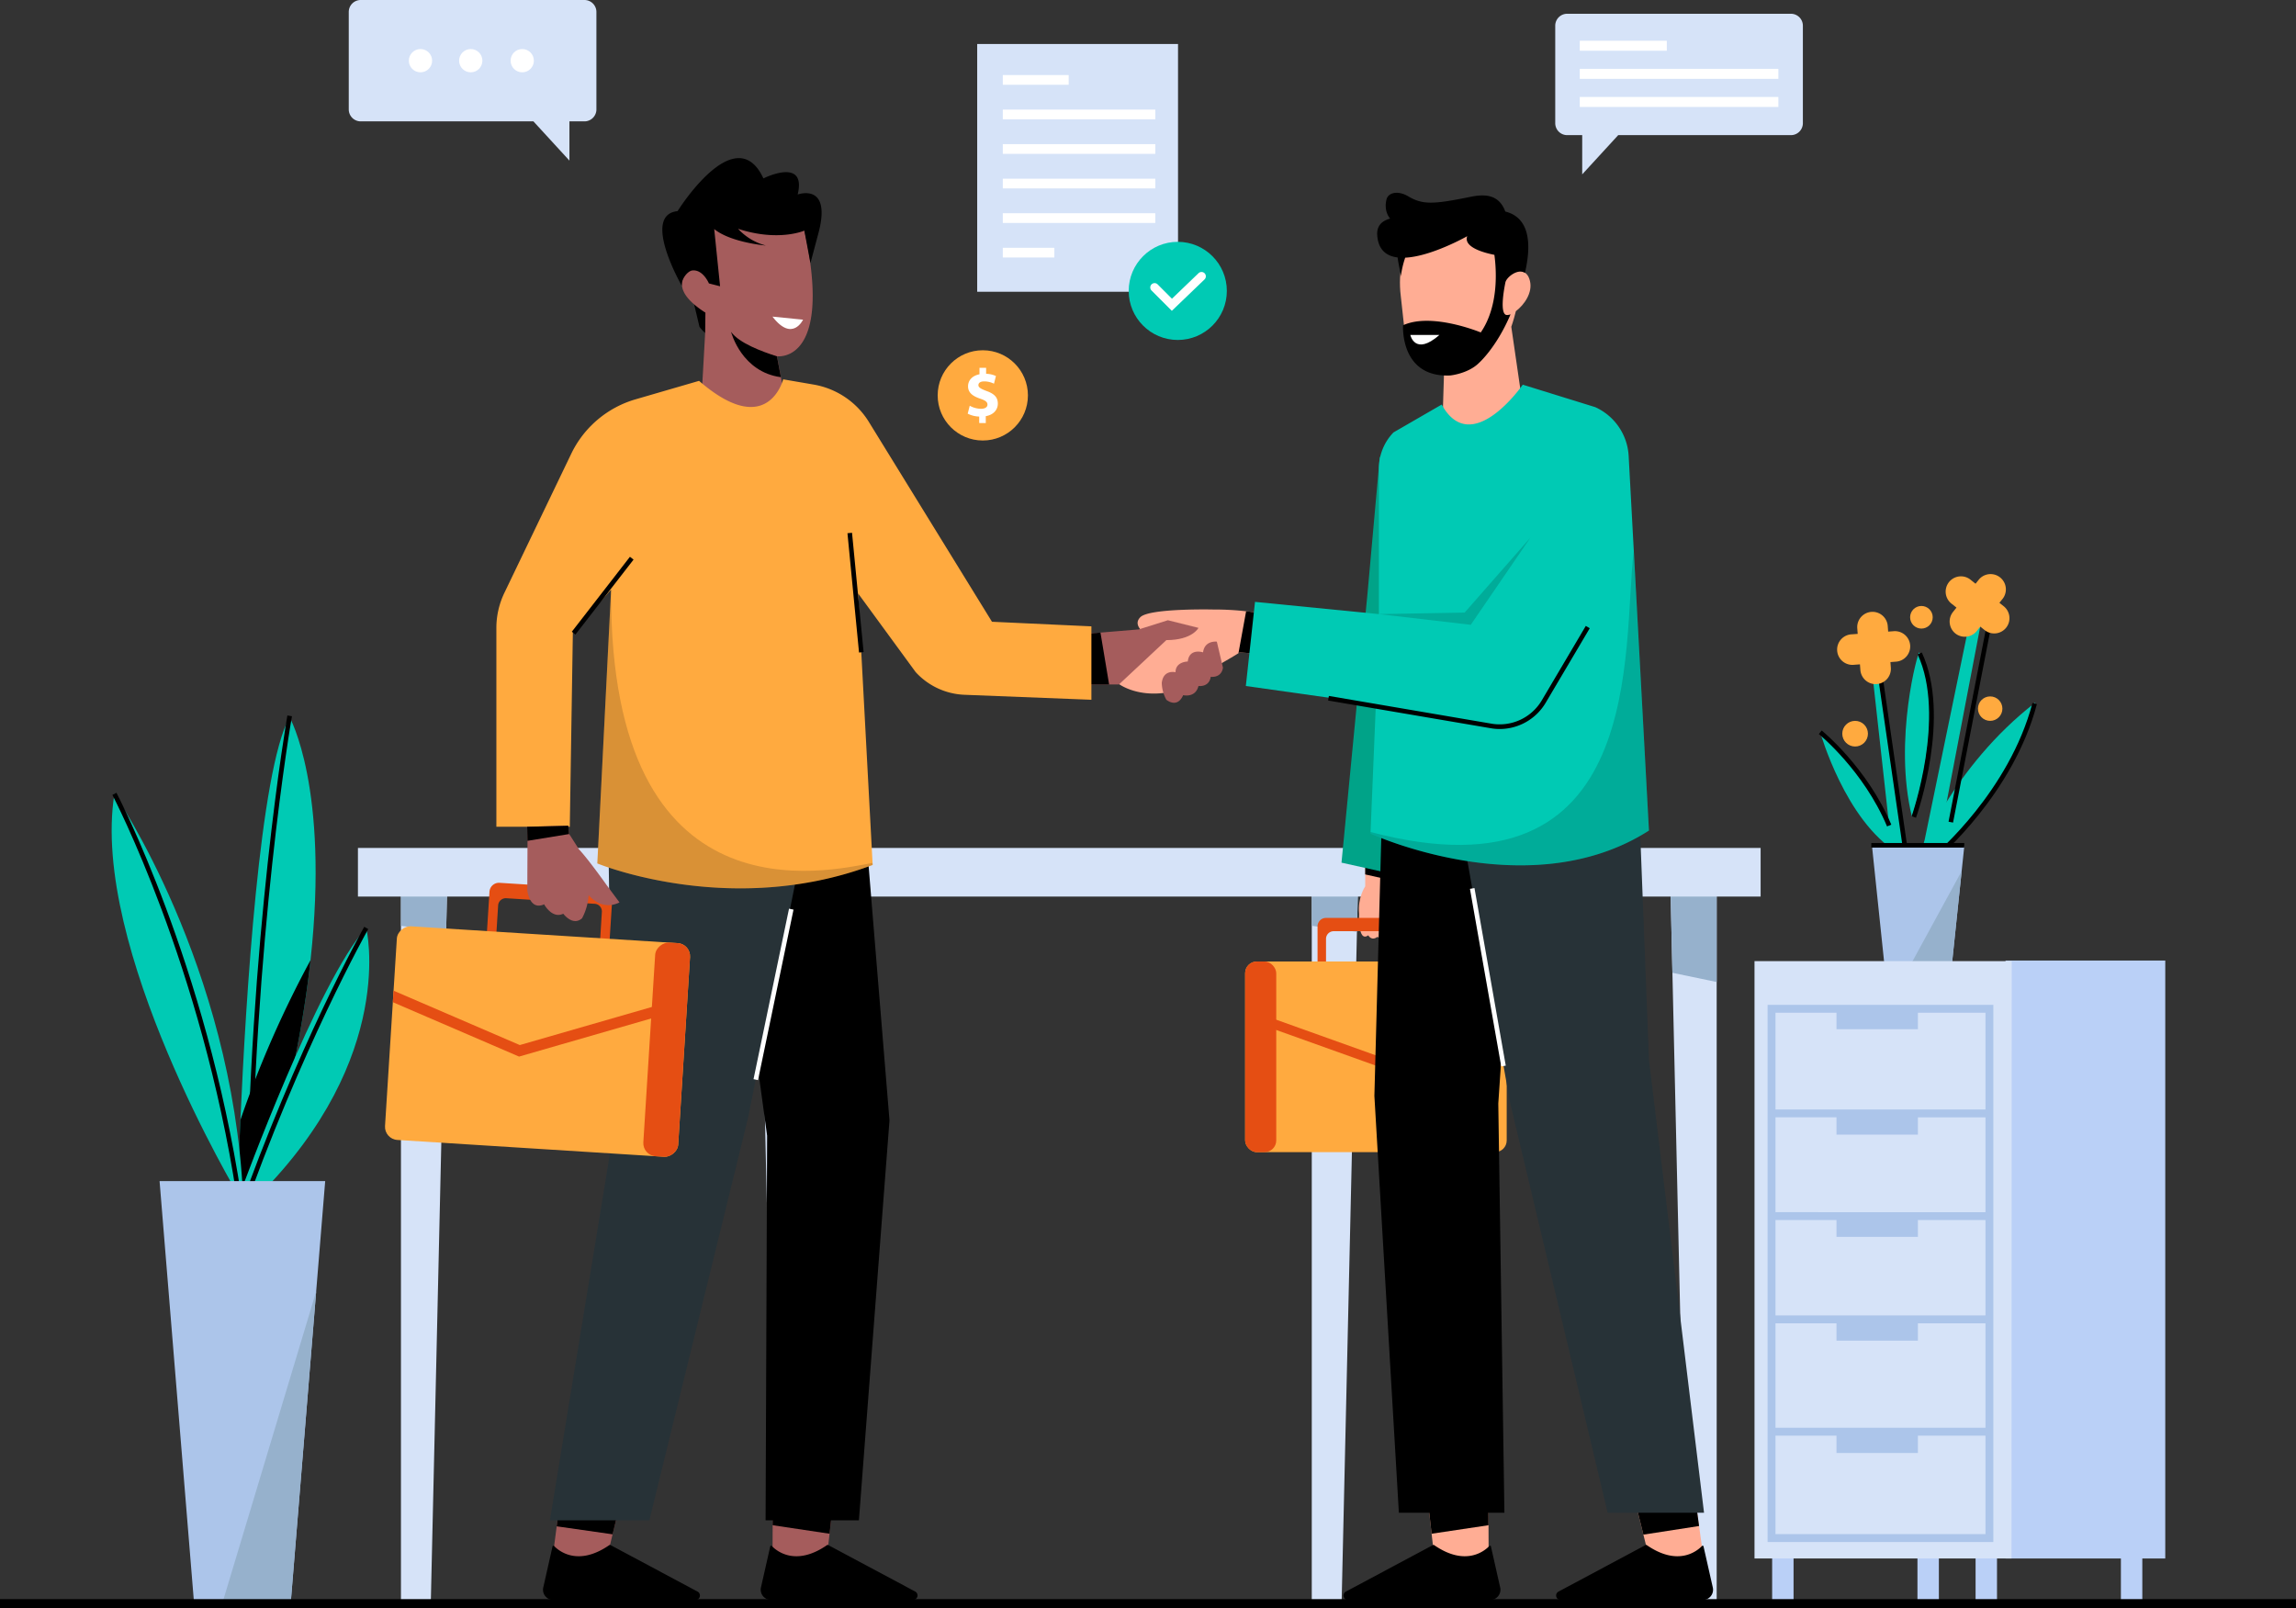 <svg xmlns="http://www.w3.org/2000/svg" viewBox="0 0 1501 1051.5"><rect x="0" y="0" width="1501" height="1051.5" fill="#333333" stroke="none"/><defs><style>.cls-1{fill:#d6e3f8;}.cls-2{fill:#96b1cc;}.cls-3{fill:#00cab4;}.cls-4{fill:#acc5ea;}.cls-5{fill:#ffaa3f;}.cls-6{fill:#bad0f7;}.cls-7{fill:#fff;}.cls-8{fill:#a55c5c;}.cls-9{fill:#ffad94;}.cls-10{fill:#e54e13;}.cls-11{fill:#273237;}.cls-12{fill:#00a388;}.cls-13{opacity:0.15;}</style></defs><g id="Layer_2" data-name="Layer 2"><g id="Illustration"><g id="Table"><polygon class="cls-1" points="292.69 564.16 291.66 609.21 281.68 1045.89 262.12 1045.89 262.12 564.16 292.69 564.16"/><polygon class="cls-2" points="292.69 564.16 291.66 609.21 262.12 605.28 262.12 564.16 292.69 564.16"/><polygon class="cls-1" points="526.83 564.77 526.83 1046.5 507.27 1046.5 497.89 636.01 496.26 564.77 526.83 564.77"/><polygon class="cls-2" points="526.83 564.77 526.83 642.03 497.89 636.01 496.26 564.77 526.83 564.77"/><polygon class="cls-1" points="888.13 564.16 887.1 609.21 877.12 1045.89 857.56 1045.89 857.56 564.16 888.13 564.16"/><polygon class="cls-1" points="1122.27 564.77 1122.27 1046.5 1102.7 1046.5 1093.33 636.01 1091.7 564.77 1122.27 564.77"/><polygon class="cls-2" points="888.13 564.16 887.1 609.21 857.56 605.28 857.56 564.16 888.13 564.16"/><polygon class="cls-2" points="1122.27 564.77 1122.27 642.03 1093.33 636.01 1091.7 564.77 1122.27 564.77"/><rect class="cls-1" x="234" y="554.38" width="917" height="31.79"/></g><g id="Plant"><path class="cls-3" d="M1190,478.88s16.38,57.93,50.74,78.71C1240.74,557.59,1231.15,510.44,1190,478.88Z"/><polygon class="cls-3" points="1237.94 565.98 1223.56 436.13 1228.35 436.13 1247.13 565.98 1237.94 565.98"/><path class="cls-3" d="M1254.72,426.54c-.6-1.53-17.18,57.13-4.79,107.47C1249.93,534,1272.3,471.29,1254.72,426.54Z"/><rect x="1236.13" y="439.47" width="3" height="121.54" transform="translate(-58.86 182.29) rotate(-8.23)"/><path class="cls-3" d="M1253.52,560.38s22.78-59.13,77.11-101.08c0,0-16.38,56.34-63.52,101.08Z"/><path d="M1267.23,560.66l-1.93-2.29c.48-.41,48.29-41.18,63.4-98.78l2.9.76C1316.25,518.89,1267.72,560.25,1267.23,560.66Z"/><polygon class="cls-3" points="1288.28 403.37 1253.52 571.97 1263.51 571.97 1295.47 404.97 1288.28 403.37"/><rect x="1217.63" y="466.17" width="131.34" height="3" transform="matrix(0.19, -0.98, 0.98, 0.19, 585.66, 1641.93)"/><polygon class="cls-4" points="1284.15 553.19 1282.43 569.52 1276.15 629.5 1231.8 629.5 1223.82 553.19 1284.15 553.19"/><path class="cls-5" d="M1248.76,421.89a10,10,0,0,0-10.7-9.22l-3.68.27-.28-3.68a10,10,0,0,0-10.7-9.22h0a10,10,0,0,0-9.22,10.7l.28,3.69-3.69.27a10,10,0,1,0,1.48,19.92l3.69-.27.27,3.68a10,10,0,0,0,10.71,9.22h0a10,10,0,0,0,9.21-10.7l-.27-3.69,3.69-.27A10,10,0,0,0,1248.76,421.89Z"/><path class="cls-5" d="M1310,396.42l-2.89-2.31,2.31-2.89a10,10,0,0,0-15.61-12.47l-2.3,2.89-2.89-2.3a10,10,0,1,0-12.47,15.6l2.89,2.31-2.31,2.89a10,10,0,0,0,1.57,14h0a10,10,0,0,0,14-1.57l2.31-2.89,2.88,2.3a10,10,0,0,0,14-1.57h0A10,10,0,0,0,1310,396.42Z"/><circle class="cls-5" cx="1256.12" cy="403.57" r="7.39"/><circle class="cls-5" cx="1301.07" cy="463.3" r="7.99"/><circle class="cls-5" cx="1212.77" cy="479.68" r="8.39"/><path d="M1233.65,540.31c-15.32-36.5-44.3-60.15-44.59-60.39l1.88-2.33c.3.24,29.86,24.37,45.48,61.56Z"/><polygon class="cls-2" points="1282.43 569.52 1276.15 629.5 1249.72 629.5 1282.43 569.52"/><path d="M1252.58,534.64l-2.83-1c.23-.65,22.69-65.41,3.91-105.79l2.72-1.26C1275.68,468.09,1253.53,531.94,1252.58,534.64Z"/><rect x="1223.36" y="551.15" width="60.77" height="3"/></g><g id="Plant-2" data-name="Plant"><path class="cls-3" d="M203,627.76c-4.62,42.27-14.62,93.93-33.39,156.08l-14.32-1.79s.54-19.91,1.87-49.79c3.54-79.15,12.64-228.29,32.13-263.37C189.32,468.89,215.38,514.84,203,627.76Z"/><path d="M164,802.65l-3,0c1.77-190.29,26.61-333.46,26.87-334.88l3,.52C190.55,469.68,165.75,612.62,164,802.65Z"/><path d="M203,627.76c-4.62,42.27-14.62,93.93-33.39,156.08l-14.32-1.79s.54-19.91,1.87-49.79A686.38,686.38,0,0,1,203,627.76Z"/><path class="cls-3" d="M158,777.58s50.1-136.9,81.42-170.9c0,0,20.58,84.11-70.69,175.37Z"/><path class="cls-3" d="M74.8,519s76.94,111.84,84.1,263h-2.68S58.69,619.21,74.8,519Z"/><path d="M154.73,782.28c-23-151-80.68-261.48-81.26-262.58l2.65-1.4c.59,1.1,58.55,112,81.58,263.53Z"/><path d="M157.18,798.21l-2.83-1c39.85-113.34,83.34-190.5,83.77-191.27l2.61,1.48C240.3,608.19,196.94,685.14,157.18,798.21Z"/><polygon class="cls-4" points="212.59 772.21 206.7 844.29 190.22 1046 126.69 1046 104.32 772.21 212.59 772.21"/><polygon class="cls-2" points="206.7 844.29 190.22 1046 146 1046 206.7 844.29"/></g><g id="Cupboard"><rect class="cls-6" x="1291.53" y="1012" width="14" height="34"/><rect class="cls-6" x="1386.53" y="1012" width="14" height="34"/><rect class="cls-6" x="1158.53" y="1012" width="14" height="34"/><rect class="cls-6" x="1253.53" y="1012" width="14" height="34"/><rect class="cls-6" x="1311.13" y="628" width="104.4" height="390.93"/><polygon class="cls-1" points="1315.02 1018.93 1147 1018.93 1147 628.37 1315.16 628.37 1315.02 1018.93"/><path class="cls-4" d="M1155.54,656.94v351.22h147.6V656.94Zm45.06,5.17v10.77h53.22V662.11H1298v63.26H1160.71V662.11Zm-39.89,271.34V865.18h39.89V876.5h53.22V865.18H1298v68.27Zm0-73.44V797.67h39.89v11h53.22v-11H1298V860Zm0-67.51v-62h39.89v11.32h53.22V730.54H1298v62Zm0,210.49V938.62h39.89v11.32h53.22V938.62H1298V1003Z"/></g><g id="Paper"><rect class="cls-1" x="638.84" y="28.76" width="131.29" height="161.99"/><rect class="cls-7" x="655.58" y="49.07" width="43.06" height="6.35"/><rect class="cls-7" x="655.58" y="71.66" width="99.7" height="6.35"/><rect class="cls-7" x="655.58" y="94.24" width="99.7" height="6.35"/><rect class="cls-7" x="655.58" y="116.83" width="99.7" height="6.35"/><rect class="cls-7" x="655.57" y="139.41" width="99.7" height="6.35"/><rect class="cls-7" x="655.58" y="162" width="33.7" height="6.35"/><circle class="cls-3" cx="769.96" cy="190.19" r="32.08"/><path class="cls-7" d="M766.08,203.22l-13.27-13.29a2.82,2.82,0,0,1,0-4h0a2.83,2.83,0,0,1,4,0l9.35,9.37,17.37-16.69a2.83,2.83,0,0,1,4,.08h0a2.84,2.84,0,0,1-.08,4Z"/></g><g id="Money"><circle class="cls-5" cx="642.5" cy="258.5" r="29.5"/><path class="cls-7" d="M640.15,276.56v-4.21a17.82,17.82,0,0,1-7.52-1.9l1.33-5.18a15.61,15.61,0,0,0,7.35,2c2.52,0,4.24-1,4.24-2.75s-1.41-2.74-4.69-3.85c-4.73-1.59-8-3.8-8-8.09,0-3.9,2.74-6.95,7.48-7.88v-4.21h4.33v3.9a15.85,15.85,0,0,1,6.42,1.46l-1.28,5a14.67,14.67,0,0,0-6.38-1.5c-2.87,0-3.8,1.23-3.8,2.47,0,1.46,1.55,2.39,5.31,3.81,5.26,1.86,7.39,4.29,7.39,8.27s-2.79,7.31-7.88,8.19v4.52Z"/></g><g id="Chat_Icon" data-name="Chat Icon"><path class="cls-1" d="M1170.81,9H1024.54a7.81,7.81,0,0,0-7.81,7.81V80.54a7.81,7.81,0,0,0,7.81,7.81h9.82V114l23.54-25.65h112.91a7.81,7.81,0,0,0,7.81-7.81V16.82A7.81,7.81,0,0,0,1170.81,9Z"/><rect class="cls-7" x="1032.76" y="26.64" width="56.9" height="6.53"/><rect class="cls-7" x="1032.76" y="45.01" width="129.84" height="6.53"/><rect class="cls-7" x="1032.76" y="63.39" width="129.84" height="6.53"/></g><g id="Chat_Icon-2" data-name="Chat Icon"><path class="cls-1" d="M235.81,0H382.08a7.82,7.82,0,0,1,7.82,7.81V71.53a7.82,7.82,0,0,1-7.82,7.82h-9.82V105L348.72,79.35H235.81A7.82,7.82,0,0,1,228,71.53V7.81A7.81,7.81,0,0,1,235.81,0Z"/><circle class="cls-7" cx="274.89" cy="39.67" r="7.61"/><circle class="cls-7" cx="307.75" cy="39.67" r="7.61"/><circle class="cls-7" cx="341.41" cy="39.67" r="7.61"/></g><g id="Man_shaking_hands" data-name="Man shaking hands"><path d="M452.75,194.65l4.55,19.06s3.4,4.86,7.1,5.78l-2.11-20.61Z"/><path class="cls-8" d="M508,232.92V233l2.54,13.64L515,270.69l-57.06,1.49L461,217.64h0l.16-13.25a61,61,0,0,1-7.35-5.37c-6.78-5.84-8.43-10.72-7.92-14.47,0,0,0-.1,0-.16.84-5.72,6.62-8.85,6.62-8.85l3.55-34.62,68.84,5.75c.34,1.39.66,2.77,1,4.11l0,.23c1.61,7.07,2.81,13.54,3.64,19.45l0,.19C538.86,237.26,508,232.92,508,232.92Z"/><path d="M466.92,149.76l3.83,37.4-7.3-1.86s-3.79-9.2-10.82-8.48c-3,.31-7.35,5.58-6.92,10,0,0-26.67-46.33-2.75-48.78,0,0,37.87-60.76,56.12-21.39,0,0,28.4-14.28,22.4,10.51,0,0,21.94-7.94,13.86,24.17L529.83,172l-4-21.22s-16.84,7.47-43.32-1.19a37.64,37.64,0,0,0,18.18,10.94S477.78,158.6,466.92,149.76Z"/><path d="M510.51,246.61c-25.51-3.42-32.36-28.8-32.57-29.63,5.25,7.4,20.42,12.94,30,16Z"/><path class="cls-9" d="M991,203.43c5.32-4,11.13-12,9.18-19.81-1-4.13-3.15-5.82-5.51-6.09.27-16.8-4.58-34-24.23-38-41-8.43-58.61,21.9-54.7,53.91S917,239,944,244.66l-1.3,42.14,55.49-3.06L988,213.65S989.46,209.62,991,203.43Z"/><path d="M984.14,205.67c-3-2-1.62-13,0-21,.69-3.39,8.07-9.29,12.79-6.29,3.87-16.63,4.22-35.81-12.84-40.08-5-13.69-17.67-10.64-24.9-9.18-22.45,4.52-29.42,4.68-38.56-.76-6.72-4-13.07-2.48-14.2,2-2,8.12,2.38,12.54,2.38,12.54-8.4,2.3-8.74,8-8.4,11.51.87,9.2,6.18,13.06,13.28,13.91.73,5.58,2.25,11,2.08,12.71a61.11,61.11,0,0,1,2.87-12.56c17.29-.83,40.55-14.06,40.55-14.06-2.73,7.5,12.14,11.11,17.76,12.2,1.31,9.63,3,33.39-8.91,50.74,0,0-32-13.33-50.8-4.69,0,0-2.24,34.36,30.88,32.81,0,0,11.72-1.17,18.75-8.2,0,0,11.42-10,20.64-31.77C986.09,206,984.88,206.16,984.14,205.67Z"/><polygon class="cls-8" points="409.99 963.93 402.59 994.43 400.49 1003.12 395.73 1022.72 360.69 1022.72 363.94 997.9 365.08 989.13 368.46 963.35 409.99 963.93"/><polygon points="409.99 963.93 402.59 994.43 400.49 1003.12 363.94 997.9 365.08 989.13 368.46 963.35 409.99 963.93"/><path d="M362.22,1010.75c3.06,3.2,15.54,13.71,36.21-.63a.61.61,0,0,1,.61,0l57,30.46a2.9,2.9,0,0,1-1.37,5.46h-93a6.67,6.67,0,0,1-6.51-8.15l6.05-26.81A.59.59,0,0,1,362.22,1010.75Z"/><polygon class="cls-8" points="546.76 963.44 542.32 1002.74 540.06 1022.72 505.03 1022.72 505.12 997.18 505.24 962.85 546.76 963.44"/><polygon points="546.76 963.44 542.32 1002.74 505.12 997.18 505.24 962.85 546.76 963.44"/><path d="M504.55,1010.75c3.07,3.2,15.54,13.71,36.21-.63a.61.61,0,0,1,.61,0l57,30.46A2.9,2.9,0,0,1,597,1046H504a6.68,6.68,0,0,1-6.52-8.15l6.06-26.81A.58.58,0,0,1,504.55,1010.75Z"/><polygon class="cls-9" points="931.46 963.44 935.91 1002.74 938.17 1022.72 973.2 1022.72 973.11 997.18 972.99 962.85 931.46 963.44"/><polygon points="931.46 963.44 935.91 1002.74 973.11 997.18 972.99 962.85 931.46 963.44"/><path d="M973.67,1010.75c-3.06,3.2-15.54,13.71-36.2-.63a.63.63,0,0,0-.62,0l-57,30.46a2.9,2.9,0,0,0,1.37,5.46h93a6.68,6.68,0,0,0,6.52-8.15L974.67,1011A.59.59,0,0,0,973.67,1010.75Z"/><polygon class="cls-9" points="1114.2 1022.72 1079.17 1022.72 1074.36 1003.33 1064.46 963.44 1105.99 962.85 1110.77 997.7 1114.2 1022.72"/><polygon points="1110.77 997.7 1074.36 1003.33 1064.46 963.44 1105.99 962.85 1110.77 997.7"/><path d="M1112.67,1010.75c-3.06,3.2-15.54,13.71-36.2-.63a.63.63,0,0,0-.62,0l-57,30.46a2.9,2.9,0,0,0,1.37,5.46h93a6.68,6.68,0,0,0,6.52-8.15l-6.06-26.81A.59.59,0,0,0,1112.67,1010.75Z"/><path class="cls-9" d="M912.5,612.5c-3,3-6,0-6,0-2,3-6,0-6,0-4,3-6-1-6-1-7,5-6-14-6-14-1-11,4-18,4-18v-17l17,5,.54,8.13Z"/><path class="cls-10" d="M927.38,600.12a5.54,5.54,0,0,1,5.54,5.54h0v25.7h-5.54V613.82a5,5,0,0,0-5-5h-50.5a5,5,0,0,0-5,5v17.54h-5.54v-25.7h0a5.54,5.54,0,0,1,5.54-5.54Z"/><rect class="cls-5" x="814" y="628.63" width="171" height="124.63" rx="7.64"/><polygon class="cls-10" points="831.29 672.3 909.67 700.37 985 673.39 985 666.67 909.67 693.64 833.43 666.35 831.29 672.3"/><rect class="cls-10" x="814" y="628.63" width="20.34" height="124.63" rx="7.64"/><polygon points="565.5 537.5 581.5 732.5 561.5 994 500.5 994 501.5 742.5 473.5 537.5 565.5 537.5"/><polygon class="cls-11" points="528 537 489 731 424.5 994 359.5 994 400.5 743.5 397.5 532.5 528 537"/><path class="cls-9" d="M825.5,401.5l-3,26-12-1c-.26.18-.55.36-.86.56-10.28,6.59-45.14,25.44-45.14,25.44-22,4-34-6-34-6l20-31s-11-6-5-12,48-5,48-5a180.87,180.87,0,0,1,21.18,1.15A83.1,83.1,0,0,1,825.5,401.5Z"/><path class="cls-8" d="M783.5,410.5s-4,8-21,8l-31,29h-23v-33l10.93-.91,25.07-2.09,19-6Z"/><polygon points="725.08 447.5 708.5 447.5 708.5 414.5 719.43 413.59 725.08 447.5"/><path class="cls-5" d="M713.5,409.5v48l-82.91-3.25a45.66,45.66,0,0,1-32-14.86L561,388l9.43,176.18.07,1.32c-93,35-180-1-180-1l8.89-176.79.11-2.21-25,28-.35,22.22L372.5,540.5h-48V410.57a53,53,0,0,1,5.23-22.95l43.69-90.91a67.59,67.59,0,0,1,42.07-35.64L457,249c45,39,55-1,55-1l20,3.44a52.9,52.9,0,0,1,36,24.38L648.5,406.5Z"/><polygon points="910.04 575.63 892.5 571.69 892.5 562.5 909.5 567.5 910.04 575.63"/><polygon class="cls-12" points="913 572 877 564 894 388 902 299 921 278 913 572"/><polygon points="989.5 573.5 979.5 721.5 983.5 989 914.5 989 898.5 716.5 904.5 491.5 1007.5 480.5 989.5 573.5"/><path d="M825.5,401.5l-3,26-12-1c-.26.18-.55.36-.86.56l5-27.41A83.1,83.1,0,0,1,825.5,401.5Z"/><polygon class="cls-11" points="1069.97 485.23 1078 693 1114 989 1051 989 987 720 948.5 501.5 1069.97 485.23"/><path class="cls-3" d="M1078,543c-78,50-182,2-182,2l0-1.06,3.46-83.44-85-12,6-55,81,8V306.2a33.69,33.69,0,0,1,9.56-23.51L942.5,264.5c19.5,35.5,53-13,53-13l47.36,14.68a37.27,37.27,0,0,1,21.87,31.93l3.37,62.22Z"/><path class="cls-8" d="M762.5,457.5s7,6,11-3c0,0,8,2,10-6,0,0,7,1,8-6,0,0,7,1,8-6l-4-17s-8-1-9,7c0,0-9-3-10,6,0,0-8,0-8,7,0,0-8-2-9,7A24.09,24.09,0,0,0,762.5,457.5Z"/><path class="cls-10" d="M326.57,577.18A6.21,6.21,0,0,0,320,583h0l-.23,3.55-1.59,25.26,6.2.39,1.28-20.27a5,5,0,0,1,5.31-4.67l57.83,3.64a5,5,0,0,1,4.67,5.31l-1.27,20.27,6.2.39L400,591.6l.23-3.55h0a6.22,6.22,0,0,0-5.82-6.59Z"/><rect class="cls-5" x="281.42" y="584.93" width="139.96" height="192.04" rx="8.58" transform="translate(-350.32 988.78) rotate(-86.39)"/><polygon class="cls-10" points="429.17 664.87 339.34 690.79 256.81 655.23 257.29 647.7 339.81 683.25 427.19 658.05 429.17 664.87"/><path class="cls-8" d="M405,590c-11.94,5.92-20.19-4.79-20.19-4.79a37.12,37.12,0,0,1-4.3,15.17c-6.13,5.4-12.27-3-12.27-3-7.34,3.54-12.52-6.13-12.52-6.13-9.61,4.28-11-9.15-11-9.15.09-22.69.14-30.16.14-30.16l0-2.22-.18-9.19,26.84-.69.49,5.26.11.18,6.37,10c6.25,6.63,18.1,23.39,18.1,23.39Z"/><rect class="cls-10" x="365.85" y="674.85" width="139.96" height="22.84" rx="8.58" transform="translate(-276.51 1078.04) rotate(-86.39)"/><rect x="363" y="388" width="62.01" height="3" transform="translate(-155.24 462.14) rotate(-52.21)"/><g class="cls-13"><path d="M570.5,565.5c-93,35-180-1-180-1l8.89-176.79.11-.21c-.5,216.5,141.6,182,170.93,176.68Z"/></g><rect x="557.78" y="348.32" width="3" height="78.37" transform="translate(-34.78 55.77) rotate(-5.54)"/><polygon points="372.09 545.29 344.83 549.73 344.65 540.54 371.49 539.85 371.98 545.11 372.09 545.29"/><path d="M980.43,476.62a34,34,0,0,1-5.76-.49L868.25,458l.5-3,106.42,18.15a32,32,0,0,0,32.7-15.15l28.84-48.78,2.58,1.52-28.84,48.79A35,35,0,0,1,980.43,476.62Z"/><g class="cls-13"><path d="M1078,543c-78,50-182,2-182,2l0-1.06c182,48.06,164.34-121.5,172.06-183.61Z"/></g><g class="cls-13"><polygon points="901.5 401.5 961.5 408.5 1000.5 351.5 957.5 400.5 901.5 401.5"/></g><rect class="cls-7" x="971.2" y="579.91" width="3" height="117.89" transform="translate(-96.1 178.49) rotate(-9.99)"/><rect class="cls-7" x="448.73" y="648.57" width="113.86" height="3" transform="translate(-233.8 1012.68) rotate(-78.24)"/><path class="cls-7" d="M505,207l20,2S518,224,505,207Z"/><path class="cls-7" d="M941,219H922S925,233,941,219Z"/></g><g id="Underline"><rect y="1045.5" width="1501" height="6"/></g></g></g></svg>